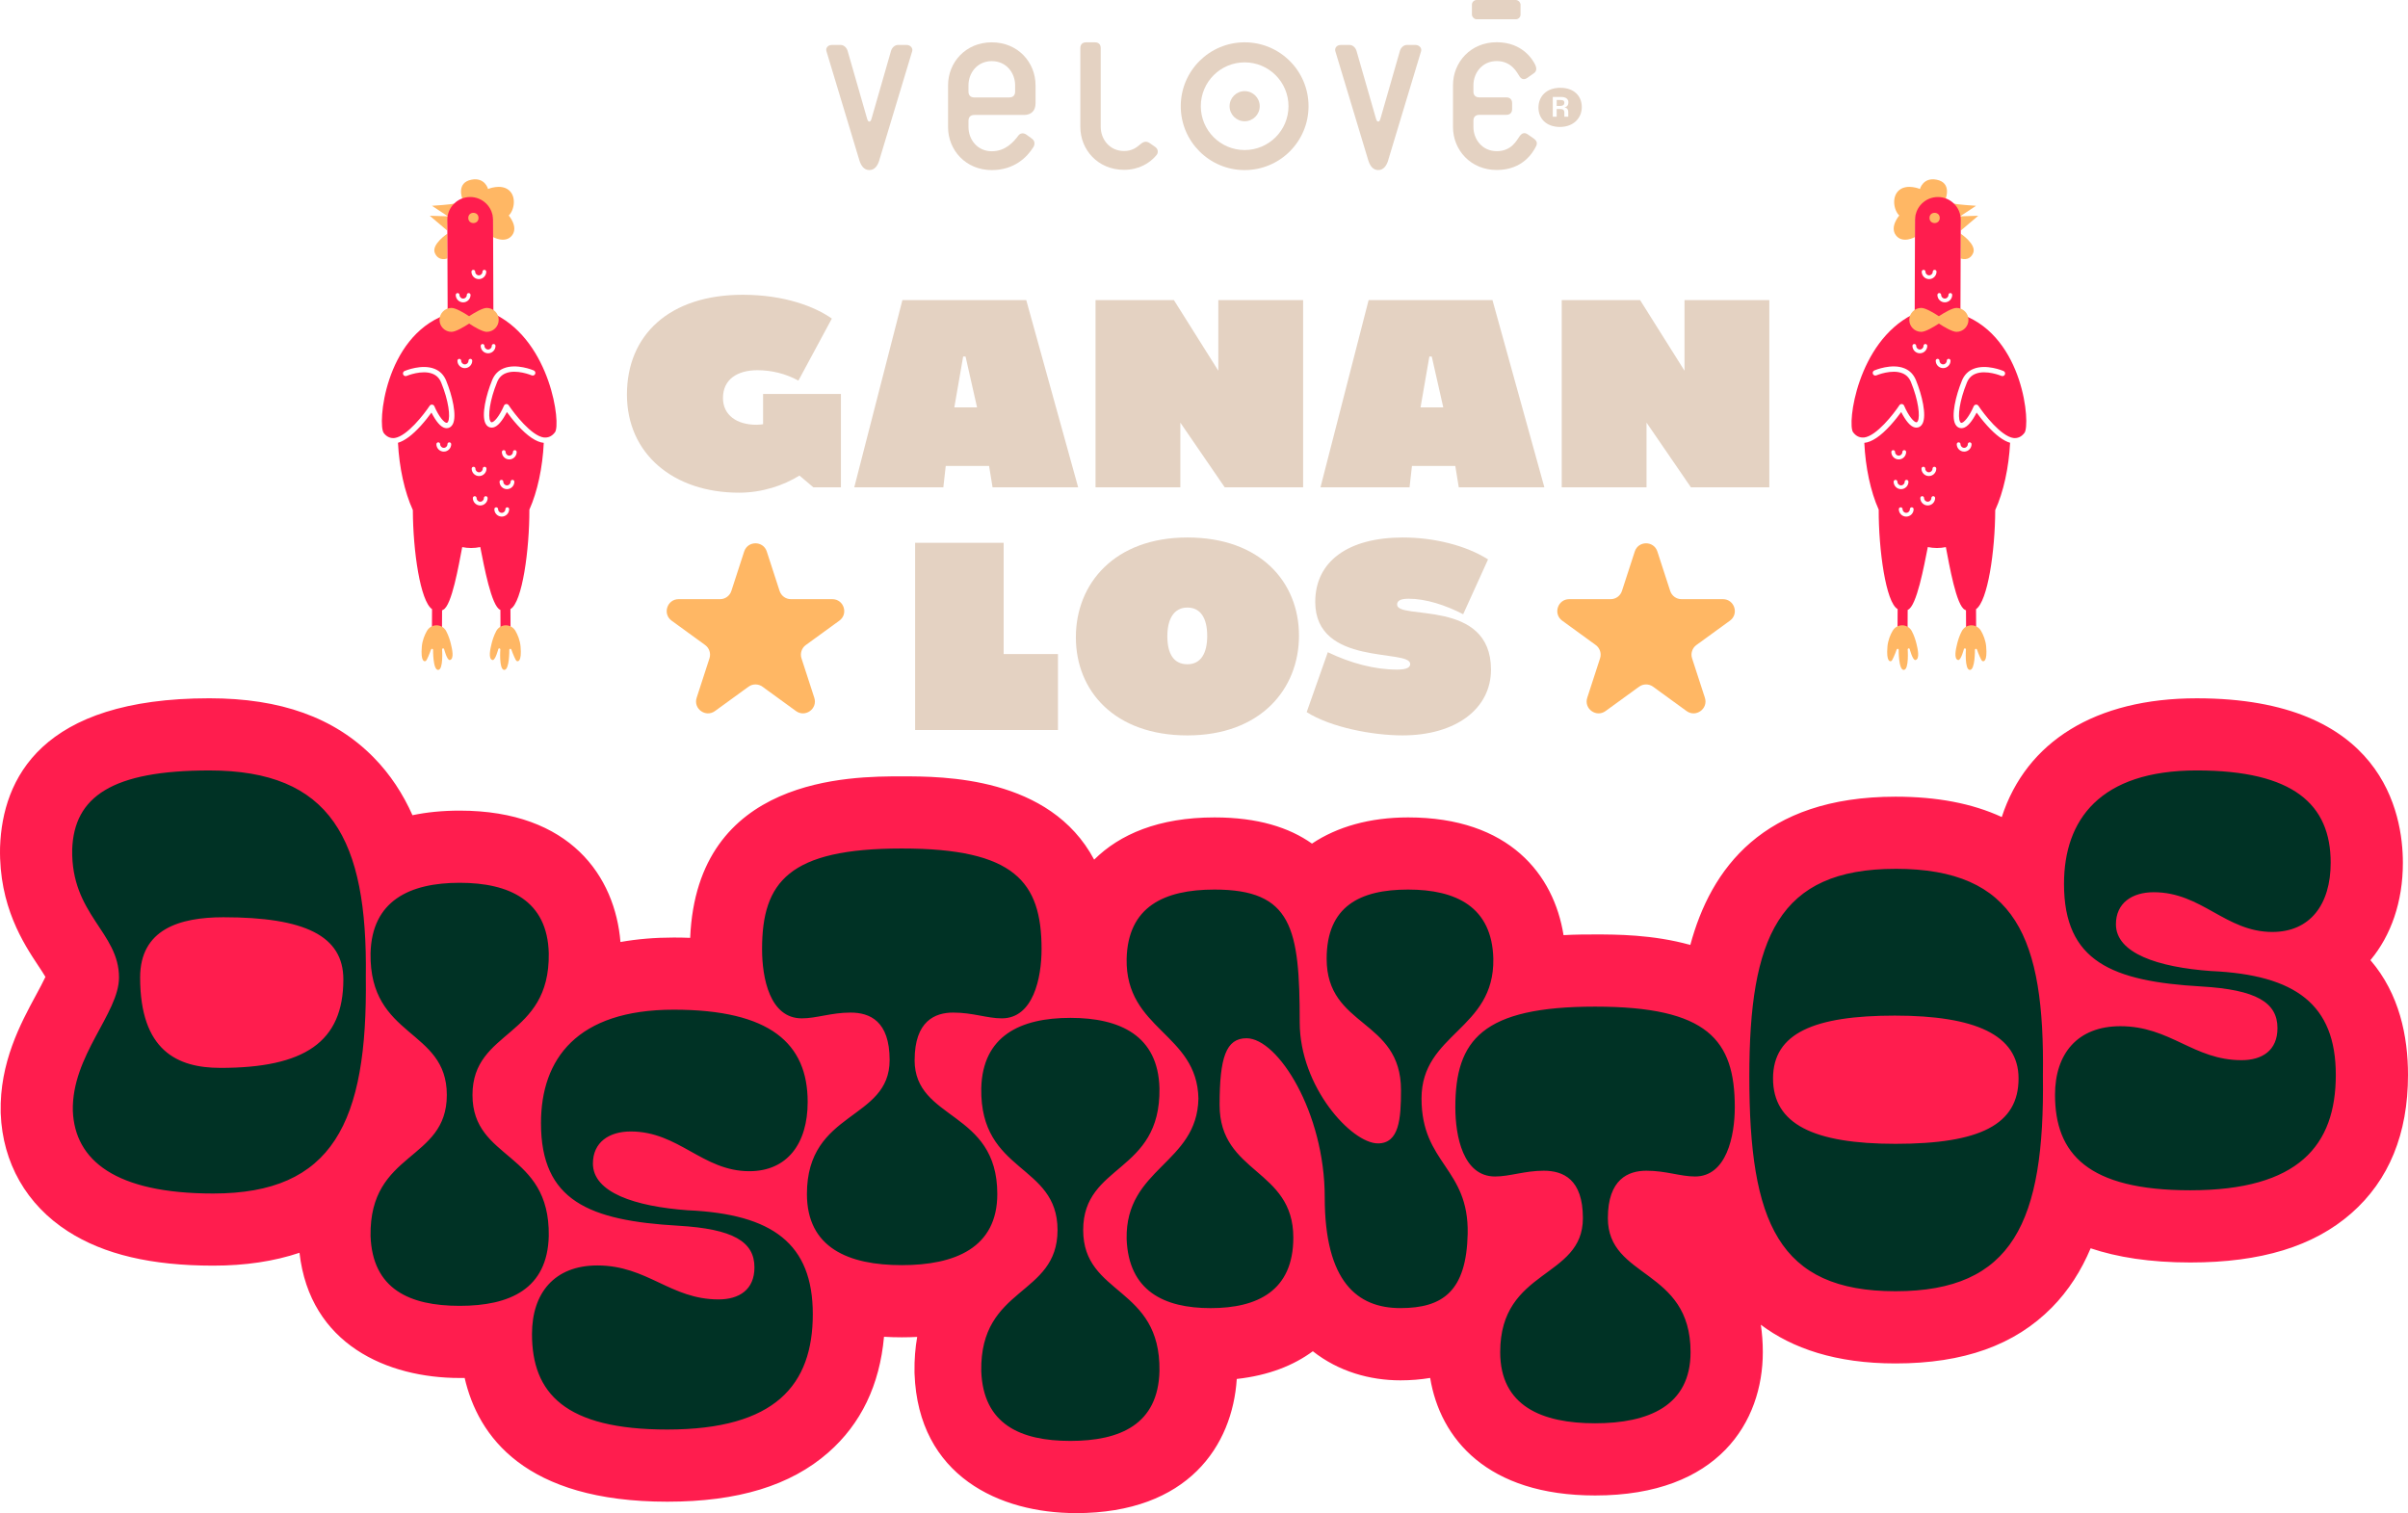 <?xml version="1.0" encoding="UTF-8"?>
<svg id="Layer_2" data-name="Layer 2" xmlns="http://www.w3.org/2000/svg" viewBox="0 0 1203.39 756.26">
  <defs>
    <style>
      .cls-1 {
        fill: #003225;
      }

      .cls-2 {
        fill: #e4d2c2;
      }

      .cls-3 {
        fill: #ffb764;
      }

      .cls-4 {
        fill: #ff1d4e;
      }
    </style>
  </defs>
  <g id="Layer_1-2" data-name="Layer 1">
    <g>
      <g>
        <g>
          <g>
            <path class="cls-3" d="m957.01,118.48s-6.17,3.47-9.49-.81c-3.33-4.29,1.64-9.96,1.64-9.96-2.8-2.62-3.98-9.56.04-12.75,4.02-3.19,10.29-.5,10.29-.5,0,0,1.54-5.96,8.3-4.65,7.71,1.49,4.6,9.37,4.6,9.37,0,0-2.75.97-6.38,1.79-3.97.9-8.85,1.96-8.87,9.5-.02,4.66-.13,8.01-.13,8.01Z"/>
            <path class="cls-3" d="m979.77,116.75s8.27,5.45,6.28,9.81-6.22,2.6-6.22,2.6l-.06-12.41Z"/>
            <path class="cls-3" d="m976.39,101.68c.5.51,11.14,1.18,11.14,1.18l-7.97,5.26-3.16-6.44Z"/>
            <polyline class="cls-3" points="979.56 108.12 988.62 107.84 979.87 115.26"/>
          </g>
          <path class="cls-4" d="m980.81,157.36s-.52-.45-1.09-.72l.17-46.7c.02-6.31-5.08-11.44-11.39-11.47-6.31-.02-11.44,5.08-11.47,11.39l-.17,46.7c-.6.28-1.08.67-1.08.67-27.64,14.02-32.74,54.75-29.71,58.8,1.57,2.11,3.48,2.82,5.52,2.62,0,0,0,.01,0,.02,6.21-.77,14.78-11.81,17.63-16.13.27-.41.75-.64,1.24-.59.49.04.92.35,1.11.81,2.23,5.24,5.11,8.58,6.29,8.28.08-.02.31-.08.56-.56,1.24-2.44.3-10.41-3.43-19.53-.87-2.13-2.26-3.57-4.25-4.38-5.35-2.19-12.93,1-13.01,1.03-.68.29-1.46-.02-1.75-.7-.29-.68.02-1.46.7-1.75.35-.15,8.7-3.66,15.07-1.05,2.65,1.08,4.57,3.05,5.71,5.84,3.09,7.56,5.45,17.59,3.34,21.75-.66,1.3-1.62,1.78-2.3,1.94-2.15.53-4.35-1.03-6.72-4.77-.65-1.02-1.22-2.06-1.66-2.93-1.17,1.62-3.04,4.06-5.28,6.54-5.01,5.54-9.43,8.51-13.15,8.87.56,12.2,3.14,24.4,7.19,33.38-.07,19.84,3.53,46.45,9.46,49.7l-.05,9.97,5.02.02.05-9.6s.04,0,.06-.01c4.43-1.68,8.15-22.12,10-31.38,1.48.31,2.98.47,4.51.48,1.53,0,3.03-.15,4.51-.45,1.74,9.02,5.24,29.37,9.5,31.3,0,0,.21.14.56.3l.05,9.37,5.02-.02-.05-9.94c5.83-4,9.52-28.85,9.59-49.52,4.14-9.03,6.82-21.34,7.43-33.64-3.34-.97-7.18-3.83-11.45-8.55-2.24-2.48-4.11-4.92-5.28-6.54-.44.87-1.01,1.9-1.66,2.93-2.38,3.74-4.58,5.3-6.72,4.77-.68-.17-1.64-.64-2.3-1.94-2.12-4.16.24-14.19,3.34-21.75,1.14-2.79,3.06-4.76,5.71-5.84,6.37-2.61,14.72.9,15.07,1.05.68.29.99,1.08.7,1.75-.29.68-1.08.99-1.75.7-.08-.03-7.66-3.23-13.01-1.03-1.99.81-3.38,2.25-4.25,4.38-3.73,9.11-4.67,17.09-3.43,19.53.25.48.48.54.56.56,1.18.3,4.06-3.04,6.29-8.28.19-.45.62-.76,1.11-.81.48-.05.96.18,1.24.59,2.83,4.28,11.27,15.16,17.47,16.1,2.04.22,3.96-.47,5.55-2.58,3.05-4.04-.28-47.55-30.88-58.98Zm-35.63,68.56c0-.52.42-.94.94-.94s.94.42.94.94c0,1,.82,1.82,1.82,1.82s1.82-.82,1.82-1.82c0-.52.42-.94.94-.94s.94.42.94.94c0,2.04-1.66,3.7-3.7,3.7s-3.7-1.66-3.7-3.7Zm1.16,14.86c0-.52.42-.94.94-.94s.94.42.94.94c0,1,.82,1.82,1.82,1.82s1.82-.82,1.82-1.82c0-.52.42-.94.94-.94s.94.42.94.94c0,2.04-1.66,3.7-3.7,3.7s-3.7-1.66-3.7-3.7Zm6.29,17.42c-2.04,0-3.7-1.66-3.7-3.7,0-.52.42-.94.94-.94s.94.42.94.94c0,1,.82,1.82,1.82,1.82s1.82-.82,1.82-1.82c0-.52.42-.94.94-.94s.94.42.94.94c0,2.04-1.66,3.7-3.7,3.7Zm26.19-37.12c.52,0,.94.42.94.94,0,1,.82,1.82,1.82,1.82s1.82-.82,1.82-1.82c0-.52.42-.94.94-.94s.94.42.94.94c0,2.04-1.66,3.7-3.7,3.7s-3.7-1.66-3.7-3.7c0-.52.42-.94.94-.94Zm-17.51-86.22c.52,0,.94.42.94.94,0,1,.82,1.82,1.82,1.82s1.82-.82,1.82-1.82c0-.52.42-.94.94-.94s.94.42.94.94c0,2.04-1.66,3.7-3.7,3.7-2.04,0-3.7-1.66-3.7-3.7,0-.52.42-.94.94-.94Zm-1.87,41.71c-2.04,0-3.7-1.66-3.7-3.7,0-.52.42-.94.94-.94s.94.42.94.94c0,1,.82,1.82,1.82,1.82s1.82-.82,1.82-1.82c0-.52.42-.94.94-.94s.94.42.94.94c0,2.04-1.66,3.7-3.7,3.7Zm3.93,76.06c-2.04,0-3.7-1.66-3.7-3.7,0-.52.42-.94.94-.94s.94.42.94.94c0,1,.82,1.82,1.82,1.82s1.82-.82,1.82-1.82c0-.52.42-.94.94-.94s.94.42.94.94c0,2.04-1.66,3.7-3.7,3.7Zm.58-14.7c-2.04,0-3.7-1.66-3.7-3.7,0-.52.42-.94.94-.94s.94.42.94.94c0,1.01.82,1.82,1.82,1.82s1.82-.82,1.82-1.82c0-.52.42-.94.94-.94s.94.42.94.94c0,2.04-1.66,3.7-3.7,3.7Zm7.12-53.94c-2.04,0-3.7-1.66-3.7-3.7,0-.52.42-.94.94-.94s.94.42.94.94c0,1,.82,1.82,1.82,1.82s1.82-.82,1.82-1.82c0-.52.42-.94.94-.94s.94.42.94.94c0,2.04-1.66,3.7-3.7,3.7Zm.84-32.88c-2.04,0-3.7-1.66-3.7-3.7,0-.52.42-.94.94-.94s.94.42.94.94c0,1,.82,1.82,1.82,1.82,1,0,1.82-.82,1.82-1.82,0-.52.42-.94.94-.94s.94.42.94.94c0,2.04-1.66,3.7-3.7,3.7Z"/>
          <circle class="cls-3" cx="966.82" cy="108.93" r="2.56"/>
          <path class="cls-3" d="m977.76,153.9c-2.09,0-6.12,2.38-8.81,4.14-2.69-1.76-6.72-4.14-8.81-4.14-3.3,0-5.98,2.68-5.98,5.98s2.68,5.98,5.98,5.98c2.09,0,6.12-2.38,8.81-4.14,2.69,1.76,6.72,4.14,8.81,4.14,3.3,0,5.98-2.68,5.98-5.98,0-3.3-2.68-5.98-5.98-5.98Z"/>
          <g>
            <path class="cls-3" d="m950.59,312.53c2,0,3.85,1.09,4.8,2.85,1.26,2.35,1.99,4.84,2.39,6.51.54,2.25,1.81,7.54-.54,8-1.4.28-2.88-5.54-2.88-5.54-.23-.47-.92-.36-1,.15,0,0,.76,10.19-1.93,10.33-2.71.13-2.56-10.15-2.56-10.15-.13-.51-.84-.54-1.02-.04-.75,2.19-2.13,5.33-2.5,5.62-.83.66-2.75.47-2.11-7.06.27-3.22,1.48-5.99,2.58-7.9.99-1.72,2.81-2.77,4.79-2.77h0Z"/>
            <path class="cls-3" d="m985.24,312.53c-2,0-3.85,1.09-4.8,2.85-1.26,2.35-1.99,4.84-2.39,6.51-.54,2.25-1.81,7.54.54,8,1.4.28,2.88-5.54,2.88-5.54.23-.47.92-.36,1,.15,0,0-.76,10.19,1.93,10.33,2.71.13,2.56-10.15,2.56-10.15.13-.51.84-.54,1.02-.04.75,2.19,2.13,5.33,2.5,5.62.83.66,2.75.47,2.11-7.06-.27-3.22-1.48-5.99-2.58-7.9-.99-1.72-2.81-2.77-4.79-2.77h0Z"/>
          </g>
        </g>
        <g>
          <g>
            <path class="cls-3" d="m246.39,118.48s6.17,3.47,9.49-.81c3.33-4.29-1.64-9.96-1.64-9.96,2.8-2.62,3.98-9.56-.04-12.75-4.02-3.19-10.29-.5-10.29-.5,0,0-1.54-5.96-8.3-4.65-7.71,1.49-4.6,9.37-4.6,9.37,0,0,2.75.97,6.38,1.79,3.97.9,8.85,1.96,8.87,9.5.02,4.66.13,8.01.13,8.01Z"/>
            <path class="cls-3" d="m223.63,116.75s-8.27,5.45-6.28,9.81c1.99,4.37,6.22,2.6,6.22,2.6l.06-12.41Z"/>
            <path class="cls-3" d="m227,101.68c-.5.51-11.14,1.18-11.14,1.18l7.97,5.26,3.16-6.44Z"/>
            <polyline class="cls-3" points="223.84 108.12 214.77 107.84 223.52 115.26"/>
          </g>
          <path class="cls-4" d="m191.7,216.34c1.59,2.1,3.5,2.8,5.55,2.58,6.2-.94,14.64-11.83,17.47-16.1.27-.41.75-.64,1.24-.59.49.04.92.35,1.11.81,2.23,5.24,5.11,8.58,6.29,8.28.08-.02.31-.08.56-.56,1.24-2.44.3-10.41-3.43-19.53-.87-2.13-2.26-3.57-4.25-4.38-5.35-2.19-12.93,1-13.01,1.03-.68.29-1.46-.02-1.75-.7-.29-.68.02-1.46.7-1.75.35-.15,8.7-3.66,15.07-1.05,2.65,1.08,4.57,3.05,5.71,5.84,3.09,7.56,5.45,17.59,3.34,21.75-.66,1.3-1.62,1.78-2.3,1.94-2.15.53-4.35-1.03-6.72-4.77-.65-1.02-1.22-2.06-1.66-2.93-1.17,1.62-3.04,4.06-5.28,6.54-4.27,4.72-8.11,7.58-11.45,8.55.61,12.3,3.29,24.62,7.43,33.64.07,20.67,3.75,45.53,9.59,49.52l-.05,9.94,5.02.02.05-9.37c.35-.16.56-.3.56-.3,4.26-1.93,7.76-22.27,9.5-31.3,1.48.3,2.98.45,4.51.45,1.53,0,3.03-.17,4.51-.48,1.85,9.26,5.57,29.7,10,31.38.02,0,.04,0,.06.01l.05,9.6,5.02-.02-.05-9.97c5.92-3.25,9.53-29.86,9.46-49.7,4.04-8.98,6.63-21.18,7.19-33.38-3.72-.36-8.14-3.34-13.15-8.87-2.24-2.48-4.11-4.92-5.28-6.54-.44.87-1.01,1.9-1.66,2.93-2.38,3.74-4.58,5.3-6.72,4.77-.68-.17-1.64-.64-2.3-1.94-2.12-4.16.24-14.19,3.34-21.75,1.14-2.79,3.06-4.76,5.71-5.84,6.37-2.61,14.72.9,15.07,1.05.68.29.99,1.08.7,1.75-.29.68-1.08.99-1.75.7-.08-.03-7.66-3.23-13.01-1.03-1.99.81-3.38,2.25-4.25,4.38-3.73,9.11-4.67,17.09-3.43,19.53.25.48.48.54.56.56,1.18.3,4.06-3.04,6.29-8.28.19-.45.62-.76,1.11-.81.48-.05.96.18,1.24.59,2.85,4.31,11.42,15.36,17.63,16.13,0,0,0-.01,0-.02,2.04.21,3.95-.51,5.52-2.62,3.03-4.06-2.08-44.78-29.71-58.8,0,0-.49-.39-1.08-.67l-.17-46.7c-.02-6.31-5.16-11.41-11.47-11.39-6.31.02-11.41,5.16-11.39,11.47l.17,46.7c-.57.27-1.09.72-1.09.72-30.59,11.43-33.93,54.94-30.88,58.98Zm62.81,13.28c-2.04,0-3.7-1.66-3.7-3.7,0-.52.42-.94.94-.94s.94.42.94.94c0,1,.82,1.82,1.82,1.82s1.82-.82,1.82-1.82c0-.52.42-.94.94-.94s.94.42.94.94c0,2.04-1.66,3.7-3.7,3.7Zm-1.16,14.86c-2.04,0-3.7-1.66-3.7-3.7,0-.52.42-.94.94-.94.52,0,.94.42.94.94,0,1,.82,1.82,1.82,1.82s1.82-.82,1.82-1.82c0-.52.42-.94.94-.94s.94.42.94.94c0,2.04-1.66,3.7-3.7,3.7Zm-6.3,10.02c0-.52.42-.94.94-.94s.94.42.94.94c0,1,.82,1.82,1.82,1.82s1.82-.82,1.82-1.82c0-.52.42-.94.94-.94s.94.42.94.94c0,2.04-1.66,3.7-3.7,3.7-2.04,0-3.7-1.66-3.7-3.7Zm-21.56-32.48c0,2.04-1.66,3.7-3.7,3.7s-3.7-1.66-3.7-3.7c0-.52.42-.94.94-.94s.94.42.94.94c0,1,.82,1.82,1.82,1.82s1.82-.82,1.82-1.82c0-.52.42-.94.94-.94s.94.42.94.94Zm17.51-86.22c0,2.04-1.66,3.7-3.7,3.7-2.04,0-3.7-1.66-3.7-3.7,0-.52.42-.94.94-.94s.94.42.94.94c0,1,.82,1.82,1.82,1.82s1.82-.82,1.82-1.82c0-.52.42-.94.94-.94s.94.42.94.94Zm-2.77,37.08c0-.52.42-.94.94-.94s.94.42.94.94c0,1,.82,1.82,1.82,1.82s1.82-.82,1.82-1.82c0-.52.42-.94.94-.94s.94.42.94.94c0,2.04-1.66,3.7-3.7,3.7s-3.7-1.66-3.7-3.7Zm-3.93,76.06c0-.52.42-.94.94-.94s.94.42.94.94c0,1,.82,1.82,1.82,1.82s1.82-.82,1.82-1.82c0-.52.42-.94.94-.94s.94.42.94.94c0,2.04-1.66,3.7-3.7,3.7-2.04,0-3.7-1.66-3.7-3.7Zm-.58-14.7c0-.52.42-.94.94-.94s.94.42.94.94c0,1.01.82,1.82,1.82,1.82s1.82-.82,1.82-1.82c0-.52.42-.94.94-.94s.94.42.94.94c0,2.04-1.66,3.7-3.7,3.7-2.04,0-3.7-1.66-3.7-3.7Zm-7.12-53.94c0-.52.42-.94.94-.94s.94.42.94.94c0,1,.82,1.82,1.82,1.82s1.82-.82,1.82-1.82c0-.52.42-.94.94-.94s.94.42.94.94c0,2.04-1.66,3.7-3.7,3.7-2.04,0-3.7-1.66-3.7-3.7Zm-.84-32.88c0-.52.42-.94.94-.94s.94.42.94.94c0,1,.82,1.82,1.82,1.82,1,0,1.82-.82,1.82-1.82,0-.52.42-.94.94-.94s.94.42.94.94c0,2.04-1.66,3.7-3.7,3.7-2.04,0-3.7-1.66-3.7-3.7Z"/>
          <circle class="cls-3" cx="236.58" cy="108.93" r="2.56"/>
          <path class="cls-3" d="m225.63,153.9c2.09,0,6.12,2.38,8.81,4.14,2.69-1.76,6.72-4.14,8.81-4.14,3.3,0,5.98,2.68,5.98,5.98,0,3.3-2.68,5.98-5.98,5.98-2.09,0-6.12-2.38-8.81-4.14-2.69,1.76-6.72,4.14-8.81,4.14-3.3,0-5.98-2.68-5.98-5.98,0-3.3,2.68-5.98,5.98-5.98Z"/>
          <g>
            <path class="cls-3" d="m252.81,312.53c-2,0-3.85,1.09-4.8,2.85-1.26,2.35-1.99,4.84-2.39,6.51-.54,2.25-1.81,7.54.54,8,1.4.28,2.88-5.54,2.88-5.54.23-.47.92-.36,1,.15,0,0-.76,10.19,1.93,10.33,2.71.13,2.56-10.15,2.56-10.15.13-.51.84-.54,1.02-.04.75,2.19,2.13,5.33,2.5,5.62.83.66,2.75.47,2.11-7.06-.27-3.22-1.48-5.99-2.58-7.9-.99-1.72-2.81-2.77-4.79-2.77h0Z"/>
            <path class="cls-3" d="m218.15,312.53c2,0,3.85,1.09,4.8,2.85,1.26,2.35,1.99,4.84,2.39,6.51.54,2.25,1.81,7.54-.54,8-1.4.28-2.88-5.54-2.88-5.54-.23-.47-.92-.36-1,.15,0,0,.76,10.19-1.93,10.33-2.71.13-2.56-10.15-2.56-10.15-.13-.51-.84-.54-1.02-.04-.75,2.19-2.13,5.33-2.5,5.62-.83.66-2.75.47-2.11-7.06.27-3.22,1.48-5.99,2.58-7.9.99-1.72,2.81-2.77,4.79-2.77h0Z"/>
          </g>
        </g>
      </g>
      <g>
        <g>
          <path class="cls-4" d="m537.61,756.26c-37.73,0-78.72-18.31-80.57-69.69l-.02-.76c-.1-6.4.4-12.25,1.34-17.61-2.48.13-5.04.2-7.66.2-3.07,0-6.04-.09-8.92-.27-2.17,24.11-11.51,43.54-27.85,57.86-18.85,16.53-45.16,24.57-80.45,24.57-71.17,0-94.56-32.69-101.27-61.85-.82.01-1.66.02-2.49.02-35.94,0-74.82-16.61-80.05-62.58-12.73,4.28-27.13,6.43-43.11,6.43-30.89,0-54.63-5.6-72.58-17.13-20.72-13.3-32.66-34.2-33.62-58.86l-.02-.57c-.58-24.96,9.97-44.47,17.68-58.72,1.54-2.86,3.5-6.47,4.69-9.04-.94-1.6-2.38-3.77-3.52-5.49C11.81,471.62-.55,452.95.02,423.78l.02-.62c1.24-33.83,20.4-74.15,104.61-74.15,35.61,0,62.42,9.63,81.95,29.43,8.52,8.64,14.84,18.5,19.53,29.01,7.09-1.49,14.94-2.29,23.6-2.29,55.44,0,77.67,33.07,80.34,65.66,8.29-1.47,17.18-2.23,26.63-2.23,2.82,0,5.55.05,8.21.16,3.41-80.72,80.18-80.72,105.79-80.72,20.54,0,73.97,0,96.1,41.63,12.71-12.62,32.17-21.11,60.15-21.11,21.64,0,37.33,5.04,48.7,13.09,12.62-8.44,28.95-13.09,48.05-13.09,50.62,0,72.87,28.69,77.67,58.84,6.24-.34,11.68-.34,15.79-.34,10.29,0,28.84,0,47.57,5.24,10.18-37.83,36.18-74.1,102.55-74.1,20.72,0,38.31,3.35,53.1,10.17,12.28-37.71,46.8-59.34,97.43-59.34,92.98,0,103.02,57.49,103.02,82.2,0,19.57-5.94,36.37-16.22,48.67,14.5,16.84,18.78,38.14,18.78,57.38,0,29.4-9.53,52.67-28.34,69.16-18.85,16.53-45.16,24.57-80.45,24.57-20.22,0-36.59-2.64-49.81-7.09-4.62,10.95-10.9,21-19.39,29.61-18.55,18.8-44.1,27.94-78.12,27.94-29.87,0-51.56-7.53-67.31-19.34.64,4.26.99,8.82.99,13.7,0,34.63-22.01,71.63-83.8,71.63-53.94,0-77.45-28.41-82.44-58.74-4.7.79-9.66,1.2-14.87,1.2-15.19,0-30.82-4.35-43.77-14.54-9.58,7.08-22.09,12.09-38.01,13.85-2.14,33.19-24.19,67.06-80.45,67.06Z"/>
          <path class="cls-1" d="m104.64,385.08c-48.7,0-67.6,13.13-68.56,39.41-.64,32.68,23.39,41.33,23.39,64.07,0,17.94-23.71,39.09-23.07,66.64.96,24.67,21.14,41.33,70.16,41.33,59.59,0,77.21-35.24,76.25-108.29.96-68.88-17.62-103.16-78.17-103.16Zm5.44,148.65c-21.47,0-40.05-8.65-40.05-45.17,0-24.03,19.54-30.11,41.65-30.11,40.69,0,59.91,9.29,59.91,31.08,0,31.4-19.54,44.21-61.51,44.21Zm164.16,84.02c.64-42.61-38.12-37.48-38.12-70.48s38.76-28.19,38.12-70.8c-.64-26.27-19.54-35.24-44.53-35.24s-43.89,8.97-44.53,35.24c-.64,42.61,38.12,37.48,38.12,70.8s-38.77,27.87-38.12,70.48c.96,26.59,19.54,34.92,44.53,34.92s43.89-8.33,44.53-34.92Zm69.8-12.82c-26.91-1.92-47.73-8.97-47.73-23.39,0-10.57,8.01-16.02,18.9-16.02,24.03,0,35.88,19.86,59.27,19.86,18.9,0,29.15-13.78,29.15-34.6,0-29.15-18.58-46.13-66.96-46.13s-66.32,24.67-66.32,56.71c0,38.77,24.03,48.7,68.56,51.26,27.55,1.6,38.12,8.01,38.12,20.82,0,11.21-7.69,16.02-17.94,16.02-24.03,0-35.56-16.98-60.55-16.98-21.47,0-32.68,13.78-32.68,34.28,0,29.47,16.34,47.73,67.6,47.73,54.14,0,72.73-22.42,72.73-57.67s-20.18-49.98-62.15-51.9Zm113.05-75.12c0-19.54,10.25-23.71,19.22-23.71,9.93,0,16.98,2.88,24.35,2.88,15.7,0,19.86-20.18,19.86-34.6,0-33.64-13.45-50.3-69.84-50.3s-69.84,16.66-69.84,50.3c0,14.42,3.84,34.6,19.86,34.6,7.37,0,14.74-2.88,24.35-2.88s19.54,4.17,19.54,23.71c0,30.44-41.33,24.99-41.33,66.96,0,26.91,20.82,35.56,47.41,35.56s47.73-8.65,47.73-35.56c0-41.97-41.33-36.52-41.33-66.96Zm84.23,84.97c0-33.32,38.76-28.19,38.12-70.8-.64-26.27-19.54-35.24-44.53-35.24s-43.89,8.97-44.53,35.24c-.64,42.61,38.12,37.48,38.12,70.8s-38.76,27.87-38.12,70.48c.96,26.59,19.54,34.92,44.53,34.92s43.89-8.33,44.53-34.92c.64-42.61-38.12-37.48-38.12-70.48Zm204.97-135.57c-.64-25.95-18.58-34.6-42.61-34.6s-40.69,8.33-40.69,34.6c0,34.6,37.16,29.79,37.16,65.68,0,14.42-.96,26.59-11.53,26.59-13.13,0-39.09-28.19-39.09-60.55,0-47.09-3.84-66.32-42.61-66.32-25.31,0-43.25,8.65-43.89,34.6-.64,35.56,35.24,37.16,35.88,69.84-.64,32.68-36.52,34.6-35.88,70.16.96,25.95,18.58,34.6,41.97,34.6s41.33-8.65,41.33-35.24c0-34.6-36.84-31.72-36.84-66.32,0-23.71,3.2-33.32,13.46-33.32,15.7,0,39.08,37.16,39.08,79.45s16.34,55.42,37.8,55.42,33-8.65,33.64-37.16c.64-33-23.07-34.92-23.07-67.6s36.52-34.28,35.88-69.84Zm50.85,23.91c-56.38,0-69.84,16.66-69.84,50.3,0,14.42,3.85,34.6,19.86,34.6,7.37,0,14.73-2.88,24.35-2.88s19.54,4.17,19.54,23.71c0,30.44-41.33,24.99-41.33,66.96,0,26.91,20.82,35.56,47.41,35.56s47.73-8.65,47.73-35.56c0-41.97-41.33-36.52-41.33-66.96,0-19.54,10.25-23.71,19.22-23.71,9.93,0,16.98,2.88,24.35,2.88,15.7,0,19.86-20.18,19.86-34.6,0-33.64-13.45-50.3-69.84-50.3Zm150.12-68.87c-58.63,0-73.04,34.6-73.04,103.8,0,72.72,14.42,107.32,73.04,107.32s74.65-34.6,73.68-107.65c.96-68.88-13.46-103.48-73.68-103.48Zm0,137.44c-41.01,0-61.19-9.93-61.19-32.68s20.82-31.4,60.87-31.4,61.83,9.61,61.83,31.4c0,23.07-19.22,32.68-61.51,32.68Zm157.9-86.34c-26.91-1.92-47.73-8.97-47.73-23.39,0-10.57,8.01-16.02,18.9-16.02,24.03,0,35.88,19.86,59.27,19.86,18.9,0,29.15-13.78,29.15-34.6,0-29.15-18.58-46.13-66.95-46.13s-66.32,24.67-66.32,56.71c0,38.77,24.03,48.7,68.56,51.26,27.55,1.6,38.12,8.01,38.12,20.82,0,11.21-7.69,16.02-17.94,16.02-24.03,0-35.56-16.98-60.55-16.98-21.47,0-32.68,13.78-32.68,34.28,0,29.47,16.34,47.73,67.6,47.73,54.14,0,72.72-22.43,72.72-57.67s-20.18-49.98-62.15-51.9Z"/>
        </g>
        <g>
          <path class="cls-2" d="m371.19,147.33c20.98,0,36.23,6.02,44.52,11.9l-16.71,31.01c-6.28-3.48-13.5-5.21-20.45-5.21-10.03,0-17.25,4.55-17.25,13.9,0,8.56,6.95,13.37,16.71,13.37,1.2,0,2.27-.13,3.34-.27v-15.11h38.9v46.65h-13.77l-6.95-5.88c-8.02,4.95-18.58,8.56-30.21,8.56-32.75,0-56.01-19.38-56.01-49.06s21.12-49.86,57.89-49.86Z"/>
          <path class="cls-2" d="m512.87,150l25.94,93.58h-42.78l-1.74-10.7h-21.66l-1.2,10.7h-44.52l24.06-93.58h61.89Zm-30.34,28.21h-1.2l-4.41,25.4h11.36l-5.75-25.4Z"/>
          <path class="cls-2" d="m586.66,150l22.19,35.29v-35.29h42.38v93.58h-39.17l-22.19-32.35v32.35h-42.38v-93.58h39.17Z"/>
          <path class="cls-2" d="m745.86,150l25.94,93.58h-42.78l-1.74-10.7h-21.66l-1.2,10.7h-44.52l24.06-93.58h61.89Zm-30.34,28.21h-1.2l-4.41,25.4h11.36l-5.75-25.4Z"/>
          <path class="cls-2" d="m819.64,150l22.19,35.29v-35.29h42.38v93.58h-39.17l-22.19-32.35v32.35h-42.38v-93.58h39.17Z"/>
          <path class="cls-2" d="m501.57,271.31v55.61h27.14v37.96h-71.38v-93.58h44.25Z"/>
          <path class="cls-2" d="m593.41,268.64c36.36,0,55.75,22.19,55.75,49.06s-19.38,49.86-55.75,49.86-55.75-22.19-55.75-49.06,19.38-49.86,55.75-49.86Zm0,63.36c6.69,0,9.89-5.48,9.89-14.17s-3.21-14.17-9.89-14.17-10.03,5.62-10.03,14.3,3.08,14.04,10.03,14.04Z"/>
          <path class="cls-2" d="m698.2,334.67c5.08,0,6.55-1.2,6.55-2.81,0-7.75-47.46,1.47-47.46-31.01,0-20.18,16.31-32.21,43.85-32.21,15.64,0,31.55,4.01,42.51,10.96l-12.43,27.4c-8.82-4.55-18.58-7.75-27.27-7.75-4.41,0-5.75,1.2-5.75,2.94,0,7.89,46.92-3.21,46.92,32.48,0,19.65-17.65,32.88-44.25,32.88-14.97,0-35.83-4.01-47.86-11.63l10.56-29.94c11.36,5.48,23.39,8.69,34.62,8.69Z"/>
        </g>
        <g>
          <path class="cls-3" d="m828.27,275.66l6.4,19.7c.8,2.45,3.08,4.11,5.65,4.11h20.71c5.76,0,8.15,7.37,3.49,10.75l-16.75,12.17c-2.08,1.51-2.96,4.2-2.16,6.65l6.4,19.7c1.78,5.48-4.49,10.03-9.15,6.65l-16.75-12.17c-2.08-1.51-4.9-1.51-6.99,0l-16.75,12.17c-4.66,3.38-10.93-1.17-9.15-6.65l6.4-19.7c.8-2.45-.08-5.13-2.16-6.65l-16.75-12.17c-4.66-3.38-2.26-10.75,3.49-10.75h20.71c2.58,0,4.86-1.66,5.65-4.11l6.4-19.7c1.78-5.48,9.53-5.48,11.31,0Z"/>
          <path class="cls-3" d="m383.2,275.66l6.4,19.7c.8,2.45,3.08,4.11,5.65,4.11h20.71c5.76,0,8.15,7.37,3.49,10.75l-16.75,12.17c-2.08,1.51-2.96,4.2-2.16,6.65l6.4,19.7c1.78,5.48-4.49,10.03-9.15,6.65l-16.75-12.17c-2.08-1.51-4.9-1.51-6.99,0l-16.75,12.17c-4.66,3.38-10.93-1.17-9.15-6.65l6.4-19.7c.8-2.45-.08-5.13-2.16-6.65l-16.75-12.17c-4.66-3.38-2.26-10.75,3.49-10.75h20.71c2.58,0,4.86-1.66,5.65-4.11l6.4-19.7c1.78-5.48,9.53-5.48,11.31,0Z"/>
        </g>
        <g>
          <g>
            <g>
              <path class="cls-2" d="m439.48,79.97c-.79,2.65-2.25,5.03-5.03,5.03-2.78,0-4.24-2.38-5.03-5.03l-16.43-54.45c-.4-1.46.66-3.05,2.78-3.05h4.37c1.46,0,2.91,1.19,3.44,2.91l9.67,33.65c.26.93.53,1.72,1.19,1.72.66,0,.93-.79,1.19-1.72l9.67-33.65c.53-1.72,1.99-2.91,3.44-2.91h4.37c1.85,0,3.18,1.59,2.78,3.05l-16.43,54.45Z"/>
              <path class="cls-2" d="m511.68,57.45h-24.77c-1.85,0-2.91,1.06-2.91,2.91v3.18c0,5.96,4.24,12.06,11.66,12.06,6.89,0,11-4.77,13.25-7.82.93-1.32,2.65-1.46,3.97-.53l2.91,2.12c1.59,1.19,1.32,3.05.66,4.11-3.18,5.17-9.67,11.53-20.8,11.53-13.12,0-21.86-10.07-21.86-21.46v-20.93c0-11.39,8.74-21.46,21.86-21.46,13.12,0,21.86,10.07,21.86,21.46v9.01c0,3.71-2.12,5.83-5.83,5.83Zm-4.37-14.84c0-5.96-4.24-12.06-11.66-12.06-7.42,0-11.66,6.09-11.66,12.06v3.18c0,1.85,1.06,2.91,2.91,2.91h17.49c1.85,0,2.91-1.06,2.91-2.91v-3.18Z"/>
            </g>
            <g>
              <path class="cls-2" d="m622.01,21.15c-17.63,0-31.93,14.29-31.93,31.93,0,17.63,14.29,31.93,31.93,31.93,17.63,0,31.93-14.29,31.93-31.93,0-17.63-14.29-31.93-31.93-31.93Zm0,53.84c-12.1,0-21.91-9.81-21.91-21.91,0-12.1,9.81-21.91,21.91-21.91,12.1,0,21.91,9.81,21.91,21.91,0,12.1-9.81,21.91-21.91,21.91Z"/>
              <circle class="cls-2" cx="622.01" cy="53.08" r="7.53"/>
              <path class="cls-2" d="m561.75,84.88c-13.12,0-21.86-10.07-21.86-21.46V24.06c0-1.85,1.06-2.91,2.91-2.91h4.37c1.85,0,2.91,1.06,2.91,2.91v39.35c0,5.96,4.24,12.06,11.66,12.06,3.97,0,6.23-1.72,8.08-3.31,1.85-1.59,3.18-1.72,4.9-.53l2.65,1.85c1.46,1.06,1.59,2.91.53,4.11-3.31,3.97-8.74,7.29-16.16,7.29Z"/>
            </g>
            <g>
              <path class="cls-2" d="m693.8,79.97c-.79,2.65-2.25,5.03-5.03,5.03-2.78,0-4.24-2.38-5.03-5.03l-16.43-54.45c-.4-1.46.66-3.05,2.78-3.05h4.37c1.46,0,2.91,1.19,3.44,2.91l9.67,33.65c.26.93.53,1.72,1.19,1.72.66,0,.93-.79,1.19-1.72l9.67-33.65c.53-1.72,1.99-2.91,3.44-2.91h4.37c1.85,0,3.18,1.59,2.78,3.05l-16.43,54.45Z"/>
              <path class="cls-2" d="m767.6,73.17c-1.46,2.91-6.49,11.79-19.61,11.79-13.12,0-21.86-10.07-21.86-21.46v-20.93c0-11.39,8.74-21.46,21.86-21.46,13.12,0,18.28,9.14,19.34,11.53.53,1.19.79,2.91-.79,3.97l-3.18,2.25c-1.46,1.06-2.91.93-3.97-.66-1.19-1.85-3.97-7.68-11.39-7.68-7.42,0-11.66,6.09-11.66,12.06v3.18c0,1.85,1.06,2.91,2.91,2.91h13.51c1.85,0,2.91,1.06,2.91,2.91v2.91c0,1.85-1.06,2.91-2.91,2.91h-13.51c-1.85,0-2.91,1.06-2.91,2.91v3.18c0,5.96,4.24,12.06,11.66,12.06,7.42,0,9.94-5.43,11.39-7.42,1.19-1.72,2.52-1.99,3.97-1.06l3.05,2.12c1.72,1.19,1.99,2.52,1.19,3.97Z"/>
              <rect class="cls-2" x="735.58" y="0" width="24.31" height="9.64" rx="2.37" ry="2.37"/>
            </g>
          </g>
          <path class="cls-2" d="m779.87,49.98h-1.91v2.96h1.8c1.34,0,2.02-.61,2.02-1.55,0-1.08-.61-1.41-1.91-1.41Zm-.13-6.1c-7.15,0-10.9,4.51-10.9,9.93s3.93,9.64,10.72,9.64,10.94-4.47,10.94-9.93-3.79-9.64-10.76-9.64Zm3.99,11.98v2.49h-1.95v-2.06c0-1.23-.61-1.8-1.99-1.8h-1.84v3.86h-1.95v-9.89h4.19c2.67,0,3.61,1.3,3.61,2.63,0,1.59-.76,2.31-1.91,2.56v.04c1.34.25,1.84,1.12,1.84,2.17Z"/>
        </g>
      </g>
    </g>
  </g>
</svg>